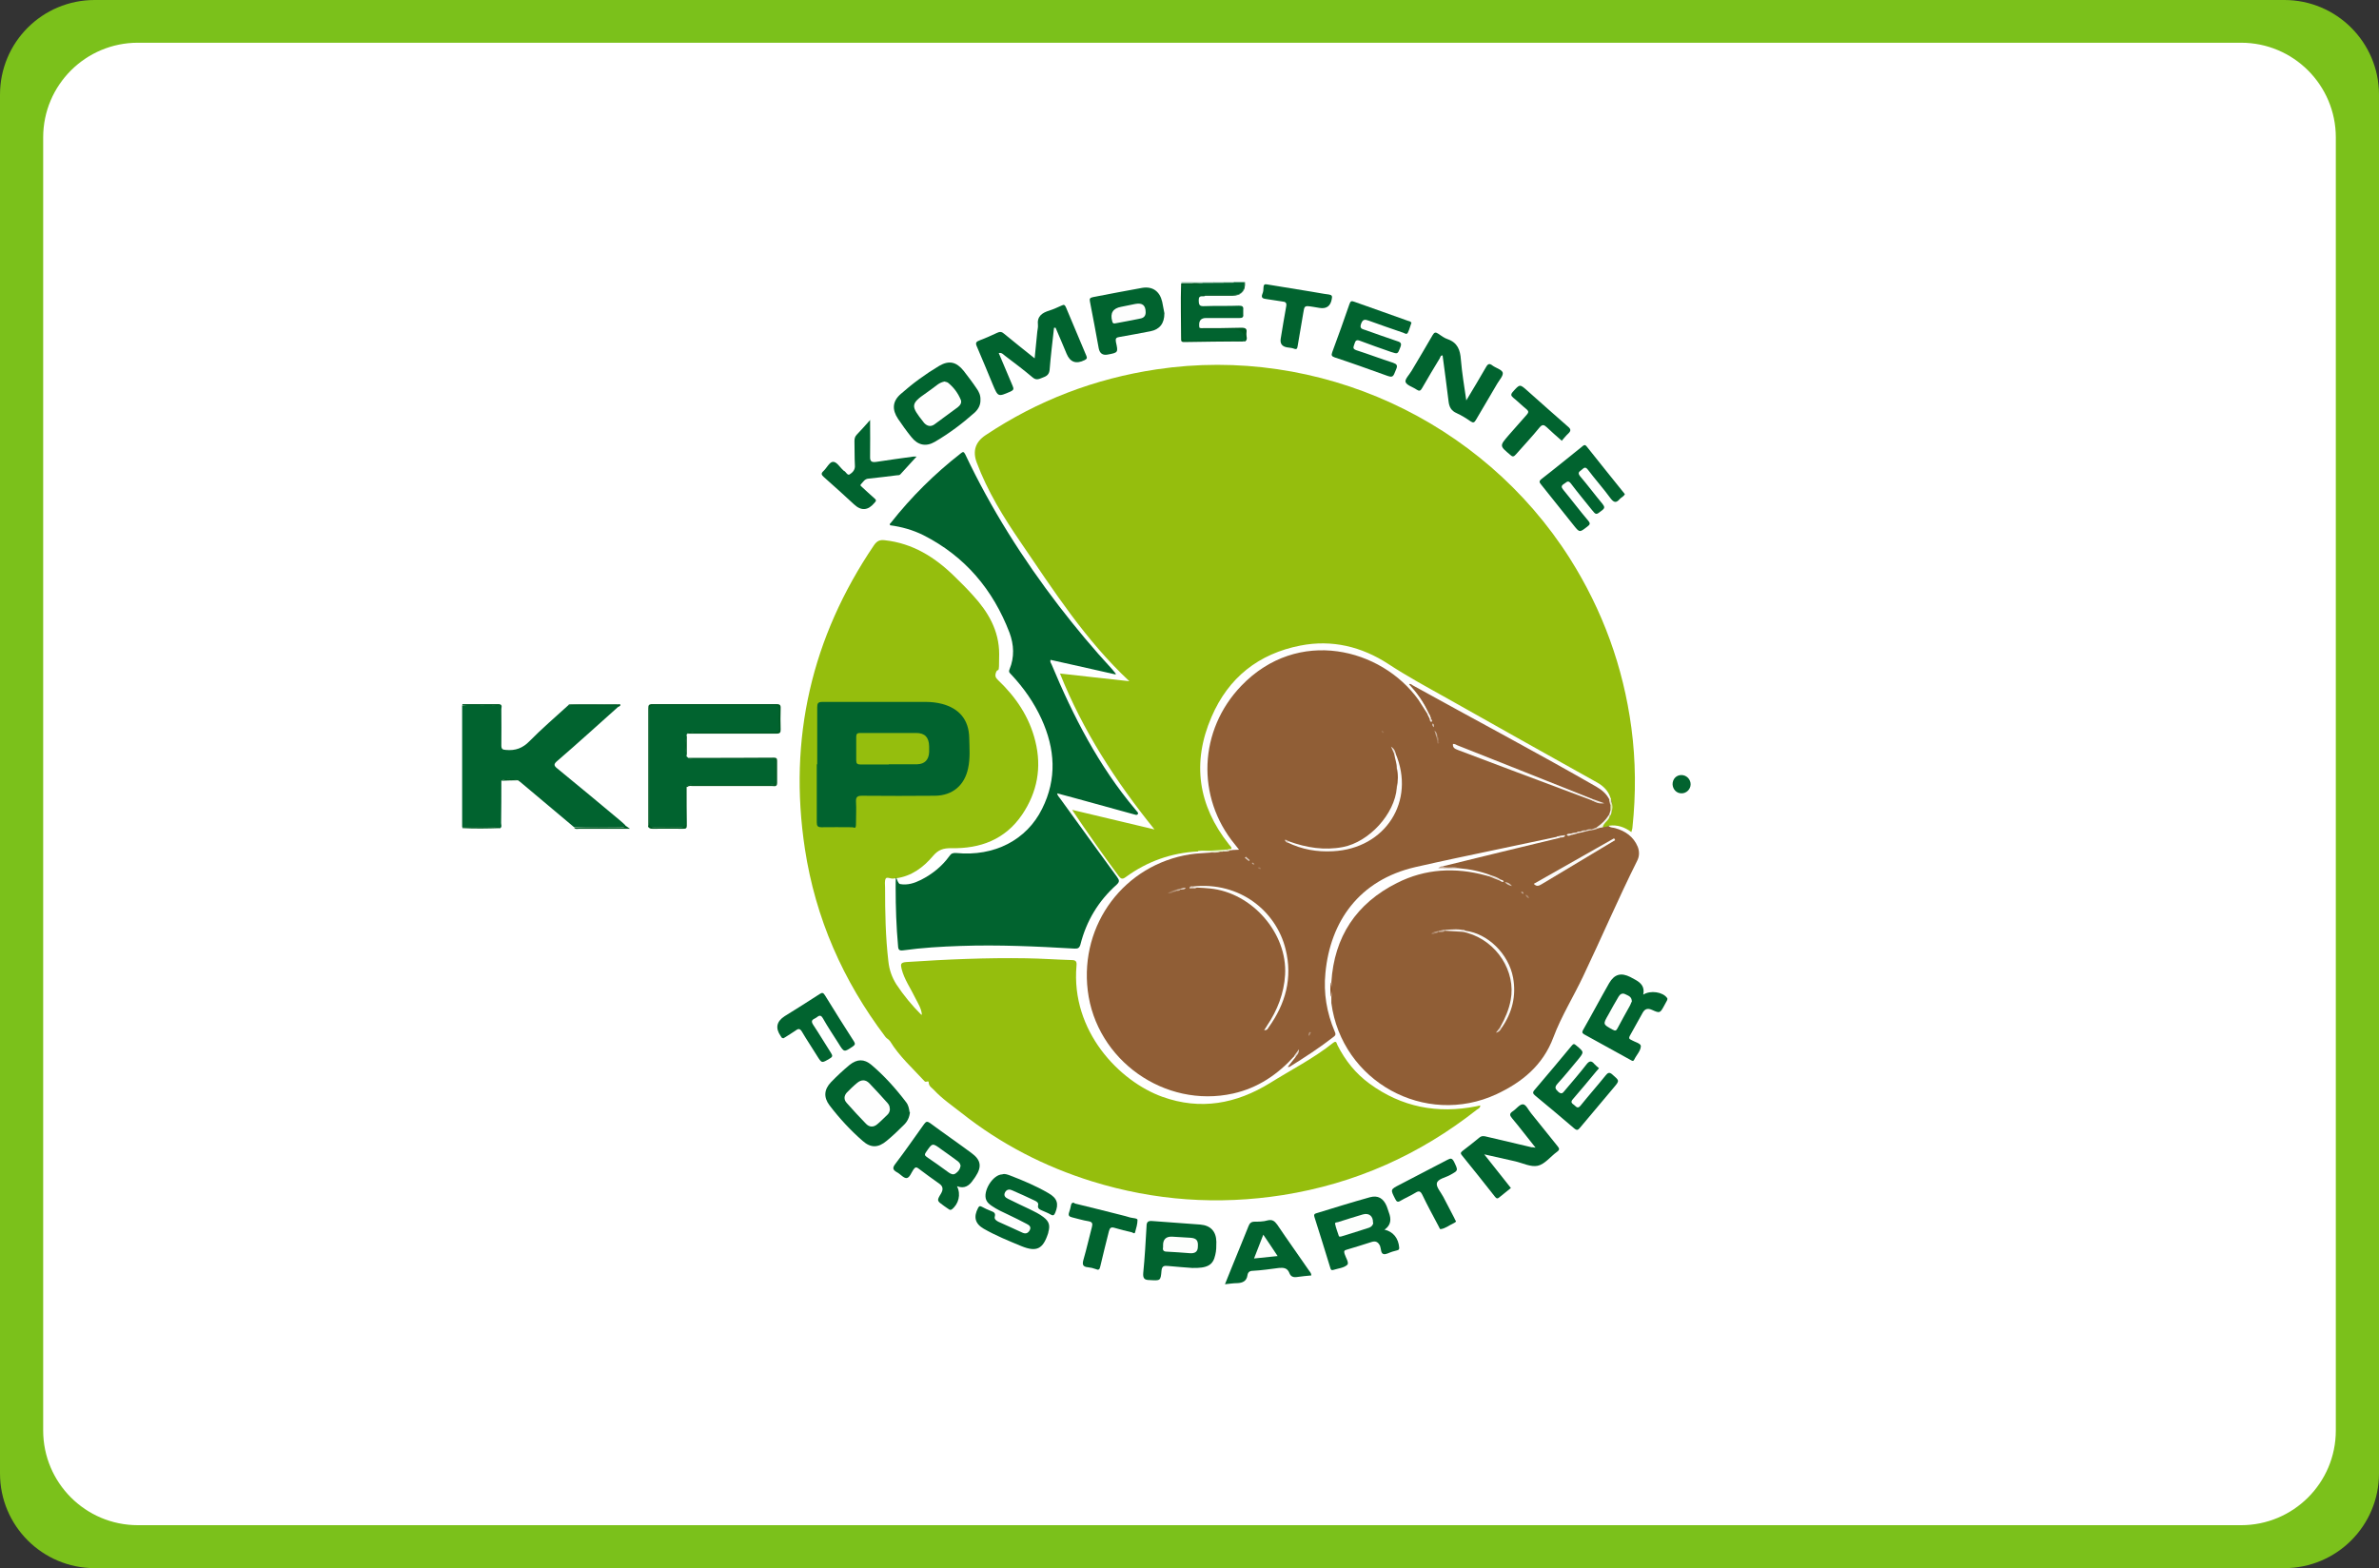 <svg xmlns="http://www.w3.org/2000/svg" id="Ebene_2" data-name="Ebene 2" viewBox="0 0 1080 712"><rect x="0" y="0" width="1080" height="712" fill="#333333" stroke="none"/><defs><style>      .cls-1 {        fill: #a77e5f;      }      .cls-1, .cls-2, .cls-3, .cls-4, .cls-5, .cls-6, .cls-7, .cls-8, .cls-9, .cls-10, .cls-11, .cls-12, .cls-13, .cls-14, .cls-15, .cls-16, .cls-17, .cls-18, .cls-19, .cls-20, .cls-21, .cls-22, .cls-23, .cls-24, .cls-25, .cls-26, .cls-27, .cls-28, .cls-29, .cls-30, .cls-31, .cls-32, .cls-33, .cls-34, .cls-35, .cls-36, .cls-37, .cls-38, .cls-39, .cls-40, .cls-41, .cls-42, .cls-43, .cls-44, .cls-45, .cls-46, .cls-47, .cls-48, .cls-49, .cls-50, .cls-51, .cls-52, .cls-53, .cls-54, .cls-55, .cls-56, .cls-57, .cls-58, .cls-59, .cls-60, .cls-61, .cls-62, .cls-63, .cls-64, .cls-65, .cls-66, .cls-67, .cls-68, .cls-69, .cls-70, .cls-71, .cls-72, .cls-73, .cls-74 {        stroke-width: 0px;      }      .cls-2 {        fill: #c9b09d;      }      .cls-3 {        fill: #589876;      }      .cls-4 {        fill: #eae1da;      }      .cls-5 {        fill: #ede5df;      }      .cls-6 {        fill: #b08c70;      }      .cls-7 {        fill: #c1a48e;      }      .cls-8 {        fill: #a77f5f;      }      .cls-9 {        fill: #fcfaf9;      }      .cls-10 {        fill: #055d27;      }      .cls-11 {        fill: #dceeac;      }      .cls-12 {        fill: #b08c6f;      }      .cls-13 {        fill: #005b24;      }      .cls-14 {        fill: #92bca6;      }      .cls-15 {        fill: #ddcec2;      }      .cls-16 {        fill: #e6e5cd;      }      .cls-17 {        fill: #e6e0d0;      }      .cls-18 {        fill: #eee7e1;      }      .cls-19 {        fill: #02632f;      }      .cls-20 {        fill: #f4f3ea;      }      .cls-21 {        fill: #fdfefd;      }      .cls-22 {        fill: #79ac91;      }      .cls-23 {        fill: #e6dbd3;      }      .cls-24 {        fill: #055d28;      }      .cls-25 {        fill: #95be0d;      }      .cls-26 {        fill: #c7ad99;      }      .cls-27 {        fill: #8a542a;      }      .cls-28 {        fill: #a88061;      }      .cls-29 {        fill: #025c25;      }      .cls-30 {        fill: #fdfcfc;      }      .cls-31 {        fill: #fbfaf8;      }      .cls-32 {        fill: #b8977e;      }      .cls-33 {        fill: #3b865f;      }      .cls-34 {        fill: #015a24;      }      .cls-35 {        fill: #dbcbbe;      }      .cls-36 {        fill: #e3d6cc;      }      .cls-37 {        fill: #e8f6c8;      }      .cls-38 {        fill: #fdfdfd;      }      .cls-39 {        fill: #ebead5;      }      .cls-40 {        fill: #ddcdc1;      }      .cls-41 {        fill: #e7dcd3;      }      .cls-42 {        fill: #f7f4f2;      }      .cls-43 {        fill: #f2ebe7;      }      .cls-44 {        fill: #fcfdfc;      }      .cls-45 {        fill: #905e36;      }      .cls-46 {        fill: #bfa18a;      }      .cls-47 {        fill: #e2d5cb;      }      .cls-48 {        fill: #1d7445;      }      .cls-49 {        fill: #9f7350;      }      .cls-50 {        fill: #b7967d;      }      .cls-51 {        fill: #d5c2b3;      }      .cls-52 {        fill: #fdfefe;      }      .cls-53 {        fill: #fdfdfc;      }      .cls-54 {        fill: #01632f;      }      .cls-55 {        fill: #005a23;      }      .cls-56 {        fill: #cbb4a1;      }      .cls-57 {        fill: #e7dcd4;      }      .cls-58 {        fill: #a07351;      }      .cls-59 {        fill: #c7ae99;      }      .cls-60 {        fill: #fff;      }      .cls-61 {        fill: #ebe1da;      }      .cls-62 {        fill: #decfc3;      }      .cls-63 {        fill: #fbfaf9;      }      .cls-64 {        fill: #8b562c;      }      .cls-65 {        fill: #905c34;      }      .cls-66 {        fill: #dccdc0;      }      .cls-67 {        fill: #c2a690;      }      .cls-68 {        fill: #f8f5f3;      }      .cls-69 {        fill: #9cc30b;      }      .cls-70 {        fill: #f4efec;      }      .cls-71 {        fill: #7bc11b;      }      .cls-72 {        fill: #f7f8f0;      }      .cls-73 {        fill: #fefefe;      }      .cls-74 {        fill: #fcfbfb;      }    </style></defs><rect class="cls-60" width="1080" height="712" rx="62.3" ry="62.3"></rect><g><path class="cls-54" d="M227.1,319.8c1,.5.5,1.5.5,2.2,0,5.5.1,11,0,16.4,0,1.7.5,2,2.1,2.1,4.3.4,7.6-.8,10.7-4,5.6-5.7,11.7-10.9,17.6-16.3,7.2-.5,14.5,0,21.7-.2.5,0,1,.2,1.2.7-9.2,8.2-18.4,16.6-27.8,24.7-1.8,1.5-1.8,2.2,0,3.6,9.6,7.8,19.1,15.8,28.6,23.7.8.6,1.5,1.4,2.2,2,.2.7-.3.9-.8.9-7.6,0-15.1.3-22.7-.2-7.7-6.5-15.4-13-23.2-19.5-.7-.6-1.4-1.2-2.2-1.7-2.5-.4-5-.8-7.4.2,0,6.4,0,12.9-.1,19.3,0,.8.5,1.7-.4,2.3-2.5-.7-5-.2-7.5-.3-3.3-.2-6.5.3-9.8-.2v-55.2c4-.5,8,0,12-.2,1.7,0,3.5.2,5.2-.2h0Z"></path><path class="cls-54" d="M565.2,155h-1c-5.2-.4-10.4-.1-15.7-.2h-10.1c-1.4,0-1.9-.4-1.9-1.9v-22c0-1.6.5-2.3,2.2-2.3s4.2.1,6.3,0c.3,0,.6-.1.9-.2h9.5c1.7-.1,3.5.3,5.2-.3h4.1c.6,3.9-.9,5.8-4.6,5.8h-13.1c-.3,0,0,0-.2,0,0,.2.3.3.4.4-.9.7-3-.7-3,1.9s.5,2.9,2.8,2.8c5.1-.2,10.3,0,15.4-.2,1.5,0,2.2.3,2,1.9v2c.2,1.4-.5,1.7-1.7,1.7h-15.2c-2.2,0-3.2,1.1-3.1,3.3,0,.4,0,.8.2,1.2,2.5.6,5,.2,7.5.3h11.9c1.1,0,1.8.2,1.7,1.5,0,1.4.2,2.9-.2,4.2h-.3Z"></path><path class="cls-24" d="M547.2,134.3c-.7,0-1.5-.1-2.2-.2v-.4h16.2c2.3,0,3.5-1.2,3.5-3.6v-2h.5c.3,4.1-1.7,6.2-5.8,6.2h-12.3,0Z"></path><path class="cls-13" d="M209.8,375.5h14.7c.9,0,1.9-.4,2.6.5-5.8.2-11.5.3-17.2,0v-.5h-.1Z"></path><path class="cls-55" d="M227.1,319.8c-1.2.9-2.6.4-3.9.4h-13.3v-.5h17.2Z"></path><path class="cls-3" d="M551,128.6h-5.1c-.2-.1-.2-.2,0-.3,0,0,0-.1.2-.1h5.1c.2.1.2.2.2.3s0,.1-.2.1h-.1Z"></path><path class="cls-48" d="M560.7,128.2c-1.6,1-3.4.3-5.1.5-.2-.1-.2-.2-.2-.3s0-.2.2-.2h5.1Z"></path><path class="cls-14" d="M536.3,128.6v-.5h5.1c.2.3,0,.6-.2.7-1.6,0-3.3.4-4.9-.2h0Z"></path><path class="cls-22" d="M541.4,128.6v-.4h4.6v.4c-.2,0-.3.1-.5.1-1.4.2-2.7.4-4-.2h0Z"></path><path class="cls-33" d="M555.6,128.2v.5h-4.6v-.5h4.6Z"></path><path class="cls-25" d="M543.8,386.6c-12,.6-23,4.5-32.7,11.6-1.5,1.1-2.1,1-3.3-.5-7.1-9.6-14-19.4-21.1-30,12.7,3,24.7,5.9,37.4,8.9-17.6-21.8-32.4-44.6-42.9-70.8,10.8,1.2,21.1,2.4,31.5,3.5-19.9-18.6-34.3-41-49.3-63-7.8-11.4-15.1-23.2-20-36.3q-2.9-7.8,4-12.4c23.7-15.8,49.6-25.7,77.7-29.9,73.6-11,147.7,23,187.6,85.9,14.9,23.6,24.2,49.2,27.9,76.8,2,15,2.1,30.1.5,45.2,0,.6-.3,1.3-.5,2.2-3.1-2.3-6.4-3.4-10.1-2.9-.7,1.2-1.7,1.2-2.9.8-1-.8-.2-1.4.3-2.1.9-1.1,1.8-2.2,2.4-3.5.3-.6.5-1.3.7-2,.4-1.3.3-2.6,0-3.8-.2-.7-.3-1.4-.6-2.1-1.2-2.8-3.2-4.9-5.9-6.4-16-8.9-32-17.9-47.9-26.9-13.5-7.6-27.1-14.9-40.3-22.8-5.9-3.5-11.4-7.6-17.9-9.8-19.6-6.7-37.4-3.6-53.4,9.6-5.2,4.3-9.5,9.5-12.5,15.4-7.4,14.5-9.3,29.7-3.6,45.3,2.2,5.9,5.5,11.2,9.3,16.2.6.7,1.5,1.4,1.1,2.4-.4,1.2-1.7.9-2.6,1-4.2,1.2-8.5-.5-12.8.2h0v.2Z"></path><path class="cls-25" d="M418.5,460.5c-.3-2.8-1.8-5-3-7.4-2.1-4.4-5-8.4-6.2-13.2-.5-2.1-.5-2.9,2.2-3.1,18.1-1.2,36.3-2,54.4-1.7,6.8.1,13.7.6,20.5.8,2,0,2.5.6,2.3,2.6-2.6,29.7,19.5,52.5,39,59.5,17.3,6.2,33.5,3.2,48.9-6.3,9.6-6,19.7-11.1,28.6-18.2,1.6-1.3,1.6.4,2,1.1,3.5,6.9,8.2,12.8,14.5,17.4,14.6,10.7,30.9,13.8,48.5,10.3.6-.1,1.1-.2,1.8-.4,0,1.2-.9,1.5-1.5,1.9-26,20.5-55.3,33.6-88.1,38.8-29.3,4.6-58.2,2.6-86.6-6.2-21.6-6.7-41.5-17-59.2-31-4.3-3.4-8.9-6.5-12.6-10.5-.9-1-2.3-1.6-2.4-3.4,0-1.2-1.2.2-1.9-.6-5.4-5.9-11.4-11.2-15.6-18.1-.6-.9-1.6-1.2-2.2-2.1-19.2-25.4-31.7-53.8-36.5-85.3-7.6-50,3-96,31.4-137.9,1.4-2,2.7-2.5,5-2.2,12.5,1.4,22.5,7.6,31.3,16.2,2.9,2.8,5.8,5.7,8.5,8.7,7,7.6,12,16.1,12,26.8s-.4,5.6-1.4,8.2c-.6,1.6-.3,2.5.9,3.6,8.1,7.7,14.2,16.7,16.9,27.7,3,12,.9,23.2-6,33.4-7.7,11.3-19,15.5-32.2,15.2-3.6,0-5.8.7-8.2,3.5-4.4,5.2-9.8,9.3-17,10.2-.3,0-.7,0-1,.1-1.2.2-3-.9-3.5,0-.6,1.1-.3,2.8-.3,4.2,0,11.1.2,22.3,1.5,33.4.4,3.8,1.6,7.2,3.6,10.4,3.3,5,7.1,9.6,11.4,13.9h0l.2-.3Z"></path><path class="cls-45" d="M706.6,380c-9,1.9-18,3.8-27,5.7-12.4,2.6-24.8,5.2-37.1,8-25.5,5.9-38.6,24.7-40.8,48.1-.9,9.2.6,18,4.2,26.5.4.9.7,1.6-.4,2.4-6.4,5-13.2,9.4-20.1,13.7-.2.1-.5,0-.8,0,1.2-1.5,2.4-3,3.5-4.4.2-.5.3-.9.6-1.3-.3.4-.7.6-1.1.8-7.6,8.4-16.6,14.5-27.8,17-31.1,6.9-62.2-15.2-66-46.8-3.6-30.1,16.6-57.1,46.5-61.8,3.1-.5,6.2-.5,9.3-.8,1.2-.8,2.7-.1,4-.6.5-.1,1.1-.1,1.6-.3,1-.1,2.1,0,3.1-.2.8-.1,1.7-.2,2.4-.8-.3-1.1-1.2-1.9-1.8-2.7-8.2-10.5-12.2-22.5-11.3-35.7,1.3-19.3,10.3-34.4,26.9-44.6,15.1-9.3,31-9.7,47.3-2.7,10.8,4.7,19.3,11.9,25.3,22,.4.7.8,1.5,1.2,2.2s.8,1.5,1,2.3c0,.1,0,.4.2.4s.2,0,0-.2c-.3-.2,0,0,0-.2-.2-.9-.7-1.7-1.1-2.5-2.1-4-4.8-7.8-7.7-11.2-.5-.5-1.5-1-.9-1.8s1.5-.2,2.3.2c6.9,3.7,13.8,7.5,20.7,11.3,9.8,5.4,19.7,10.8,29.6,16.2,11.4,6.2,22.8,12.6,34,19.1,2.4,1.4,4,3.3,5,5.8.2.9.6,1.7.5,2.6v1.9c-.2.7-.4,1.5-.7,2.1-1.2,2.6-3.2,4.6-5.6,6.1-.9.5-1.9.6-2.8.9-.8.2-1.7.2-2.5.5-.7.2-1.4.3-2.1.5-.7.2-1.4.3-2.1.5-.8.2-1.6.2-2.4.5-.7.2-1.4.3-2.1.5-.2,0-.5.1-.7.2-1.3.6-2.7,0-4,.4h0l-.2.2Z"></path><path class="cls-45" d="M710.6,379.1h.5c.9,0,1.8-.1,2.6-.4.7,0,1.3-.3,2-.4.8-.4,1.6-.4,2.4-.6.7-.1,1.4-.3,2.1-.5.7-.1,1.4-.4,2.1-.4,1-.5,2.2-.5,3.1-1,.7-.4,1.5-.3,2.2-.2.9-.1,1.9-.3,2.8-.5.8.8,1.9.6,2.8.9,4.7,1.3,8.4,3.9,10.3,8.5.8,2.1.8,4.3-.3,6.4-8.6,17.2-16.2,35-24.5,52.4-4.4,9.3-9.9,18.1-13.5,27.7-4.8,12.8-14.3,20.4-25.8,25.8-32.5,15.1-70.3-5.8-75-41.4,0-.9,0-1.9,0-2.8.4-2.2.4-4.4,0-6.6,1.3-20.7,11.3-35.8,29.8-45.1,12.9-6.5,26.5-7.2,40.4-3.4.6.2,1.1.3,1.7.4,1.7,0,3.1,1,4.6,1.5,0,0,.3.1.3.3,0-.1,0-.2-.2-.3-1.4-.6-3-.9-4.2-2-4.7-1.8-9.6-2.8-14.6-3.2-1.9-.4-3.9,0-5.8-.2-.5,0-1.3.4-1.3-.7,17.5-4.3,35.1-8.6,52.6-12.8.8-.8,2.1-.6,2.9-1.4h0Z"></path><path class="cls-54" d="M506.3,306.2c-10.3-2.3-19.8-4.5-29.4-6.6-.3.9.2,1.5.5,2.1,9.8,23.5,21.4,46.1,37.9,65.7.2.2.3.4.5.6.3.5,1.2,1,.7,1.7-.5.6-1.3.1-1.9,0-6.9-1.9-13.8-3.8-20.7-5.7-4.6-1.3-9.2-2.5-14-3.8.2,1.1.9,1.7,1.4,2.4,8.6,11.9,17.2,23.8,25.9,35.7,1,1.4,1.1,2.1-.3,3.4-8.2,7.3-13.7,16.4-16.4,27.1-.5,1.7-1.2,2-2.8,1.9-17.2-1-34.4-1.8-51.7-1.2-8.7.3-17.4.8-26,2-1.7.2-2.2-.2-2.3-1.9-.8-8.8-1.1-17.7-1.1-26.6s.3-2,2-1.6c3.4.6,6.5-.4,9.5-1.9,5.1-2.6,9.5-6.1,12.9-10.8.8-1.2,1.6-1.5,3.1-1.4,17.3,1.7,32-5.9,39-20.1,6.8-13.6,5.9-27.2-.3-40.8-3.4-7.4-8-14-13.6-20-.6-.7-1.5-1.1-.9-2.5,2.3-5.5,2-11.2,0-16.6-7.5-19.6-20.2-34.7-39.1-44.3-4.8-2.4-9.9-3.8-15.1-4.5-.4-.6,0-.8.3-1.1,9.3-11.8,19.9-22.3,31.7-31.5,1-.8,1.4-1,2.1.4,11.6,24.5,26,47.3,42.5,68.8,7.7,10,15.7,19.6,24.3,28.9.4.5.8,1,1.7,2.1h-.4Z"></path><path class="cls-54" d="M311.8,343.5c.2.2.4.3.5.5.7.7,1.6.3,2.4.3h34.9c2,0,2.8.5,2.7,2.5-.1,2.3,0,4.5,0,6.8s0,2.8-2.8,2.8h-35.2c-1,0-2.3-.3-2.8,1v16c0,1.8-.5,2.4-2.3,2.3-4.1-.1-8.3,0-12.4,0s-2.1-.2-2.1-1.9v-52c0-1.6.6-1.9,2.1-1.9h55.3c1.5,0,2.1.4,2,2-.1,2.8-.2,5.6,0,8.4.1,1.9-.5,2.4-2.4,2.4h-35.5c-1.3,0-2.7-.4-4,.3l-.5.5c-.5,3.4-.5,6.7,0,10.1h0Z"></path><path class="cls-54" d="M478.5,148.8c-.7,6.4-1.5,12.7-2,19.1-.2,1.9-1.1,2.8-2.8,3.4-1.7.6-3.1,1.7-5,0-4-3.4-8.3-6.6-12.5-9.8-.8-.6-1.4-1.5-2.8-1.2,2.1,5,4.2,10,6.3,14.9.6,1.4.5,1.9-1,2.6-5.6,2.4-5.6,2.5-8-3.2s-4.7-11.5-7.2-17.2c-.8-1.7-.4-2.3,1.3-2.9,2.7-1,5.3-2.2,7.9-3.4,1.2-.6,2.1-.5,3.1.4,4.5,3.7,9,7.3,13.9,11.2.4-4.3.8-8.2,1.2-12.1.1-1,.4-2,.3-3-.5-4,1.9-5.6,5.2-6.6,1.9-.6,3.8-1.5,5.6-2.3,1-.5,1.4-.3,1.9.8,3.1,7.4,6.2,14.7,9.3,22.1.4,1,.2,1.4-.8,1.9q-5.8,2.9-8.2-2.9c-1.6-3.9-3.3-7.8-5-11.8h-.5c0,.1-.2,0-.2,0Z"></path><path class="cls-54" d="M413.1,504.9c-.2,2.4-1.2,4.4-2.8,5.9-2.5,2.5-5.1,5-7.8,7.2-3.8,3.2-7.2,3.3-10.9,0-5.5-4.8-10.5-10.2-15-16.1-2.8-3.7-2.5-7.2.6-10.5,2.7-2.8,5.5-5.4,8.5-7.9,3.4-2.7,6.6-2.8,9.9,0,5.9,5,11.1,10.8,15.8,17,1,1.3,1.3,2.9,1.5,4.4h.2Z"></path><path class="cls-54" d="M445.1,181.5c.1,2.4-1,4.3-2.6,5.8-5.6,5-11.6,9.5-18.1,13.3-4.1,2.4-7.8,1.5-10.7-2.2-2.1-2.6-4.1-5.4-6-8.2-2.8-4.2-2.6-8,1.2-11.3,5.4-4.8,11.3-9.1,17.5-12.8,4.5-2.6,7.8-1.8,11.1,2.3,2,2.6,4,5.2,5.8,7.9,1.1,1.5,1.9,3.2,1.8,5.2h0Z"></path><path class="cls-54" d="M455.2,533.1c1.1-.2,2.2.2,3.3.6,6,2.3,11.9,4.8,17.4,8,4.1,2.3,4.8,4.9,3.2,8.8-.5,1.2-.9,1.7-2.2.9-1.2-.7-2.6-1.2-3.9-1.8-1.1-.5-2.1-.9-1.7-2.5.2-1.1-.8-1.6-1.6-2-3.3-1.6-6.7-3.1-10.1-4.6-1.2-.6-2.5-.6-3.3.8-.8,1.5,0,2.4,1.3,3,3.4,1.7,6.8,3.3,10.2,4.9,2,1,4.1,2,5.9,3.4,2.6,2,3.1,3.8,2.2,6.9,0,.2,0,.3-.1.5-2.3,7.1-5.2,8.6-12.1,5.8-5.8-2.4-11.7-4.8-17.1-7.9-4-2.3-4.7-5.4-2.6-9.4.4-.8.8-1.1,1.7-.6,1.3.7,2.7,1.4,4.1,1.9,1.2.5,2.3.8,1.8,2.6-.3,1.2.7,1.8,1.6,2.3,3.7,1.7,7.4,3.3,11,5,1.4.6,2.4.3,3.2-1,.9-1.6-.1-2.4-1.3-3-2.8-1.5-5.5-2.8-8.4-4.2-2.6-1.2-5.2-2.4-7.5-4-1-.7-1.9-1.4-2.4-2.5-1.9-3.9,2.9-11.8,7.3-11.8h.1Z"></path><path class="cls-54" d="M673.7,524c4.3,5.4,8.2,10.4,12.2,15.4-1.8,1.5-3.5,2.8-5.2,4.2-.8.7-1.3.7-2-.2-5-6.3-9.9-12.6-15-18.8-.7-.8-.7-1.3.2-2,2.6-2,5.2-4,7.7-6.1,1.1-.9,2.1-.7,3.3-.4,6.8,1.6,13.6,3.2,20.4,4.8.5,0,1,0,1.8.2-3.7-4.6-7.1-9.1-10.7-13.4-1.1-1.3-1.2-2.1.3-3.1,1.6-1,3.1-3.2,4.6-3.2s2.5,2.6,3.8,4.1c4,4.9,7.9,9.9,11.9,14.8.9,1.1,1.2,1.7-.2,2.7-2.9,2.1-5.5,5.6-8.7,6.3-3.1.7-6.8-1.2-10.2-2-4.6-1-9.1-2.1-14.2-3.2h0Z"></path><path class="cls-54" d="M665.6,181.9c3.3-5.5,6.2-10.3,9-15.2.9-1.6,1.6-1.8,3-.7,1.5,1.1,4.2,1.8,4.6,3.2.3,1.4-1.5,3.3-2.5,5-3.2,5.5-6.5,11-9.7,16.5-.7,1.2-1.2,1.4-2.4.6-2-1.4-4.1-2.7-6.3-3.7-2.5-1.1-3.4-2.8-3.7-5.4-.8-6.9-1.8-13.8-2.7-20.8-1-.1-1,.8-1.3,1.3-2.7,4.5-5.4,8.9-8,13.5-.7,1.3-1.3,1.5-2.5.7-1.7-1.2-4.4-1.9-5-3.4-.5-1.2,1.7-3.4,2.7-5.1,3.2-5.4,6.5-10.9,9.6-16.3.7-1.2,1.3-1.4,2.5-.6,1.4,1,2.8,2,4.3,2.5,4.5,1.6,5.7,4.9,6,9.3.5,6,1.5,12,2.5,18.8h0v-.2Z"></path><path class="cls-54" d="M434.5,538.7c1.8,3.6.7,8-2.4,10.4-.6.4-.9.2-1.3,0-.8-.5-1.5-1.1-2.3-1.6-3.2-2.3-3.3-2.3-1.3-5.6,1-1.7,1-3.2-.7-4.4-3.2-2.3-6.5-4.6-9.6-7-1.1-.8-1.5-.4-2.2.5-1,1.4-1.7,3.8-3.2,3.9-1.4,0-2.8-1.9-4.4-2.7-1.9-1.1-2-2-.6-3.8,4.5-5.9,8.7-12,13-18,.9-1.2,1.4-1.4,2.7-.5,6.2,4.6,12.6,9,18.8,13.6,4.4,3.2,4.8,6.3,1.8,10.8-.3.5-.7,1-1,1.4-1.7,2.6-3.9,4.2-7.3,2.9h0Z"></path><path class="cls-54" d="M746,451.6c3.3-2.1,8.9-1.2,10.8,1.5.4.5,0,.8,0,1.1-.4.8-.9,1.6-1.3,2.4-1.9,3.5-2,3.5-5.6,1.9-1.8-.8-3.1-.5-4.1,1.2-2,3.5-3.9,7.1-5.9,10.6-.5.9-.4,1.4.5,1.8,0,0,.2,0,.2.1,1.5.9,4.2,1.5,4.3,2.7,0,2.2-2,4.1-3,6.2-.5,1-1,.5-1.6.2-7.1-3.9-14.1-7.8-21.2-11.7-1-.6-.9-1.1-.4-2,4-7,7.8-14.2,11.8-21.2,2.4-4.1,5.4-4.9,9.6-2.8.8.4,1.6.9,2.4,1.3,2.5,1.4,4.2,3.2,3.5,6.6h0Z"></path><path class="cls-54" d="M628.5,558.3c4,.9,6.4,4,6.7,8.2,0,.8-.2,1-.9,1.2s-1.5.4-2.2.6c-1.4.4-2.9,1.4-4,1.1-1.3-.3-1.1-2.4-1.6-3.7-.8-1.7-1.9-2.4-3.8-1.8-3.8,1.2-7.5,2.4-11.3,3.5-1.3.3-1.3.8-1,1.9.5,1.7,2.2,4.1,1.2,5-1.5,1.4-4.1,1.6-6.3,2.3-.9.3-1.2-.2-1.4-1-2.4-7.7-4.7-15.4-7.2-23.1-.3-1,0-1.4.8-1.6,8.1-2.5,16.2-5,24.4-7.3,3.7-1,6.1.5,7.6,4,.4.9.6,1.9,1,2.9,1.1,2.9,1.1,5.6-1.8,7.7h-.2Z"></path><path class="cls-54" d="M737.6,224.4c-.5,1.1-1.6,1.4-2.3,2.2-1.6,1.9-2.7,1.6-4.2-.4-3.2-4.4-6.9-8.5-10.2-12.9-1.4-1.9-2.1-.5-3.1.2-1.2.8-1.5,1.4-.5,2.7,3.5,4.1,6.7,8.4,10.2,12.6,1,1.3,1.1,1.9-.2,2.9-2.8,2.2-2.7,2.2-4.8-.4-3.1-3.9-6.3-7.7-9.3-11.7-1.4-1.9-2.1-.5-3.2.1-1.3.8-1.3,1.5-.3,2.7,3.8,4.6,7.4,9.4,11.3,14,1.1,1.3.8,1.8-.4,2.7-3.5,2.7-3.5,2.8-6.2-.6-4.9-6.1-9.8-12.3-14.7-18.4-.9-1.1-1.2-1.6.2-2.7,6.2-4.8,12.3-9.8,18.4-14.7.7-.6,1.2-1,2,0,5.6,7.1,11.3,14.1,16.9,21.1.2.2.3.4.5.7h-.1Z"></path><path class="cls-54" d="M725.9,485c-.4.5-.8,1-1.2,1.4-3.5,4.2-7,8.5-10.6,12.6-1.3,1.4-.5,2,.5,2.7.9.7,1.6,2,3,.2,3.7-4.6,7.6-9,11.3-13.6,1-1.3,1.8-1.6,3.1-.4,3.2,2.8,3.3,2.7.6,5.9-5.1,6.1-10.2,12.1-15.3,18.2-.9,1.1-1.4,1.4-2.7.3-5.8-5-11.7-9.9-17.6-14.8-1.1-.9-1.4-1.5-.3-2.7,5.7-6.6,11.2-13.3,16.8-20,.8-1,1.2-.9,2.1-.1,3.6,3,3.6,2.9.7,6.5-3,3.6-6,7.3-9.2,10.8-1.4,1.6-1.2,2.3.3,3.7,1.7,1.5,2.2.3,3.1-.7,3.3-3.9,6.6-7.7,9.7-11.7,1.3-1.7,2.3-1.8,3.6-.2.6.7,1.3,1.2,2.1,1.9h0Z"></path><path class="cls-54" d="M640.8,146.4c-.6,1.7-1,3.3-1.7,4.7-.5.9-1.3.3-2,0-5.2-1.8-10.5-3.6-15.7-5.5-1.7-.6-2.7-.8-3.5,1.4-.9,2.4.8,2.4,2.1,2.9,4.8,1.7,9.5,3.4,14.3,5,1.7.5,2.1,1.1,1.4,2.8-1.2,3.1-1.1,3.1-4.2,2.1-4.8-1.7-9.5-3.3-14.2-5.1-1.6-.6-2,.1-2.4,1.4-.3,1.2-1.2,2.2.8,2.9,5.6,1.8,11.1,3.9,16.7,5.7,1.7.6,2.2,1.2,1.4,3-1.5,3.8-1.4,3.9-5.2,2.5-7.5-2.7-15-5.4-22.6-7.9-1.5-.5-1.7-1-1.2-2.4,2.7-7.3,5.3-14.5,7.8-21.8.5-1.4.9-1.6,2.2-1.1,8.1,2.9,16.2,5.7,24.2,8.6.7.2,1.5.3,1.7,1h0v-.2Z"></path><path class="cls-54" d="M528.6,142.3c0,4.6-2.2,7.3-6.3,8.1-4.7.9-9.4,1.8-14.1,2.6-1.5.2-1.9.7-1.6,2.3,1.1,4.8,1,4.8-3.8,5.7q-3.3.6-4-2.8c-1.3-7.1-2.6-14.2-4-21.3-.3-1.4.1-1.7,1.4-2,7.4-1.4,14.9-2.9,22.3-4.2,4.8-.8,8,1.6,9.1,6.3.4,1.9.7,3.8,1,5.2h0Z"></path><path class="cls-54" d="M541.2,575.7c-2.7-.2-6.8-.5-11-.9-1.7-.2-2.7,0-2.9,2.1-.4,4.7-.5,4.6-5.4,4.3-2.3,0-3.1-.7-2.9-3.2.7-7,1.1-14.1,1.5-21.2,0-1.9.6-2.6,2.7-2.4,7.2.6,14.5,1,21.7,1.6,4.7.4,7.2,3.1,7.3,7.8,0,2,0,4.1-.5,6-1,4.6-3.5,6.1-10.7,5.9h.2Z"></path><path class="cls-54" d="M595.3,579.1c-2.2.2-4.3.4-6.4.7-1.8.3-3-.2-3.6-1.9-.9-2.2-2.6-2.4-4.7-2.2-3.9.5-7.9,1.1-11.8,1.3-1.6,0-2.3.7-2.5,2.1-.4,2.6-2.2,3.4-4.6,3.5-1.8,0-3.5.3-5.6.5,1.1-2.7,2.1-5.2,3.1-7.7,2.5-6.2,5.1-12.4,7.6-18.7.5-1.3,1.2-2,2.7-2s4.1,0,6-.6c2.1-.5,3.1.3,4.3,1.9,4.7,7,9.6,13.8,14.4,20.8.4.6,1,1.1,1.1,2.1h0v.2Z"></path><path class="cls-54" d="M395,190.6c0,5.8.1,11.2,0,16.6-.1,2.4.7,2.8,2.9,2.5,5.6-.9,11.2-1.6,16.8-2.4h1.4c-2.6,2.8-4.9,5.4-7.3,8-.4.5-1,.5-1.6.5-4.3.5-8.5,1.1-12.8,1.5-1.9.1-2.5,1.5-3.5,2.5-.7.7.2,1,.5,1.4,1.9,1.7,3.7,3.5,5.6,5.1.9.7.8,1.2,0,2-2.9,3.5-6,3.8-9.3.7-4.5-4.2-9.1-8.3-13.7-12.4-1.1-1-1.4-1.6-.2-2.7,1.5-1.4,2.7-4,4.2-4.2,1.8-.2,3.2,2.4,4.8,3.8.1.1.2.3.4.3.9.5,1.5,2.2,2.5,1.6,1.3-.8,2.6-2.1,2.4-4.1-.2-3.7-.1-7.4-.2-11.1,0-1.2.3-2.1,1.1-2.9,2-2.1,4-4.3,6.1-6.7h0Z"></path><path class="cls-54" d="M355.6,471.4c-.8,0-.9-.6-1.2-1-2.5-3.6-1.9-6.6,1.8-9,5.3-3.3,10.6-6.6,15.8-10,1.2-.8,1.7-.8,2.5.5,4.3,7,8.7,14,13.2,21,.6,1,.5,1.5-.5,2.2-4,2.7-4,2.8-6.5-1.3-2.4-3.8-4.9-7.5-7.1-11.4-1.1-2-2-1.1-3.1-.3-1,.7-2.8.9-1.4,3.1,2.8,4.2,5.4,8.6,8.1,12.8.8,1.3.9,1.8-.5,2.6-3.7,2.2-3.6,2.3-5.9-1.4-2.2-3.6-4.6-7.1-6.7-10.7-.9-1.5-1.6-1.6-2.9-.6-1.4,1-3,1.9-4.5,2.9-.4.3-.9.5-1.2.7h.1Z"></path><path class="cls-54" d="M709.1,200.2c-2.4-2.1-4.7-4.1-6.9-6.2-1.3-1.2-2-1.4-3.3.1-3.4,4.2-7.1,8.1-10.7,12.2-.9,1-1.4,1.3-2.5.3-5-4.2-5-4.1-.8-9,2.8-3.1,5.4-6.2,8.2-9.3.9-1,.9-1.6,0-2.4-2.1-1.7-4-3.6-6.1-5.3-1-.9-1.3-1.4-.3-2.6,3.3-3.7,3.2-3.7,6.8-.5,6.1,5.4,12.1,10.8,18.2,16.1,1.5,1.2,1.6,2,.2,3.3-1,.9-1.9,2.1-2.9,3.2h.2Z"></path><path class="cls-54" d="M575,129.1c7,1.1,13.6,2.2,20.2,3.3,2.7.4,5.3,1,8,1.3,1.4.2,1.7.7,1.4,2q-.8,4.9-5.6,4.1c-1-.2-2-.3-3-.5-3.9-.6-3.8-.6-4.4,3.1-.8,4.9-1.7,9.8-2.5,14.7-.2,1.2-.4,1.7-1.7,1.2-1-.4-2.2-.4-3.2-.6q-3.3-.6-2.8-3.9c.8-4.9,1.6-9.8,2.5-14.7.3-1.6-.3-2.1-1.7-2.2-2.4-.3-4.8-.8-7.2-1.1-1.5-.2-2.7-.4-1.9-2.4.4-.9.5-2,.5-3s.5-1.5,1.3-1.3h.1Z"></path><path class="cls-54" d="M661,554.2c0,.8-.6.9-1.1,1.2-2,.9-3.7,2.4-6,2.7-.2,0-.6-.9-.9-1.5-2.5-4.7-5-9.3-7.3-14.1-.9-1.8-1.6-1.9-3.2-.9-2.1,1.3-4.5,2.3-6.7,3.6-1.3.8-1.8.4-2.4-.8-2.2-4.3-2.3-4.3,2-6.5,7.2-3.8,14.5-7.5,21.7-11.3,1.5-.8,2.1-.8,3,.9,1.9,4,2,3.9-1.8,6-2.1,1.2-5.5,1.7-6,3.7-.4,1.7,1.8,4.1,2.9,6.2,1.7,3.2,3.3,6.4,5,9.6.2.5.4.9.7,1.4h0v-.2Z"></path><path class="cls-54" d="M487.8,546.4c6.9,1.7,13.9,3.4,20.9,5.2,1.5.4,2.9.7,4.4,1.2,1.2.3,3.3.3,3.3,1.1,0,1.8-.6,3.8-1.1,5.6-.2.9-1,.2-1.5,0-2.6-.6-5.2-1.2-7.8-2-1.6-.5-2.2,0-2.6,1.6-1.3,5.3-2.7,10.6-3.9,15.9-.3,1.5-.8,1.8-2.1,1.2-1.1-.4-2.3-.7-3.4-.8-2.7-.2-2.7-1.5-2.1-3.6,1.4-4.8,2.5-9.8,3.8-14.7.4-1.5.2-2.3-1.5-2.6-2.6-.4-5.1-1.2-7.6-1.8-1.2-.3-1.7-.8-1.3-2.1.4-1.1.7-2.3.9-3.4.2-1,.7-1.3,1.7-1h-.1Z"></path><path class="cls-55" d="M312.2,333c.8-1,1.9-.5,2.8-.5h36.2c2,0,2.7-.6,2.5-2.6-.2-2.4-.1-4.7,0-7.1.1-2-.5-2.6-2.5-2.6-10,.1-20.1,0-30.1,0h-23.8c-1.9,0-2.4.6-2.4,2.5v50.4c0,1.8.4,2.6,2.4,2.5,3.9-.1,7.8-.1,11.6,0,1.8,0,2.3-.6,2.3-2.3v-16c.2-.2.4-.2.5,0,0,5.8,0,11.6.1,17.5,0,1.3-.4,1.5-1.6,1.5-4.6,0-9.3-.1-13.9,0-1.9,0-2-.7-2-2.2v-52.4c0-1.5.2-2,1.9-2h56.2c1.4,0,2.1.2,2,1.9-.1,3.2-.1,6.4,0,9.6,0,1.3-.2,1.9-1.8,1.9h-40.5,0Z"></path><path class="cls-10" d="M311.8,357.3h-.5c.6-1.3,1.8-1,2.9-1h35c2,0,2.9-.4,2.8-2.6-.2-2.2-.2-4.4,0-6.6.2-2.1-.7-2.5-2.6-2.5h-34.7c-.7,0-1.5,0-2.2-.1v-.2s0-.1.1-.2c12.9,0,25.8,0,38.7-.1,1,0,1.5.2,1.5,1.4v10.1c0,1.9-1.3,1.4-2.2,1.4h-35.9c-.9,0-1.9-.3-2.6.4h-.3Z"></path><path class="cls-19" d="M763.3,351.9c2.3,0,4.2,1.9,4.2,4.2s-2,4.2-4.2,4.1c-2.2,0-3.9-1.8-4-4.1,0-2.4,1.7-4.2,4-4.2h0Z"></path><path class="cls-55" d="M541.4,128.6c1.3,0,2.7.1,4,.2-2.1.9-4.3.4-6.5.4s-2.2.6-2.1,2.2v20.8c0,1.9.5,2.5,2.4,2.4,7.4-.1,14.9,0,22.3,0s1.9-.3,2.7.4c-8.8,0-17.7.2-26.5.3-.8,0-1.5,0-1.5-1.1,0-8.5-.3-17,0-25.5h5.2Z"></path><path class="cls-29" d="M260.4,375.6h20.8c1,0,2.1.4,2.8-.7.5.3.9.6,2,1.4h-23c-.9,0-1.9.4-2.5-.7h0Z"></path><path class="cls-55" d="M565.2,155c0-3.7-1.9-5.5-5.6-5.5h-12.9c-.8,0-1.7.3-2.3-.5,6.4,0,12.8,0,19.2-.2,2,0,2.6.6,2.2,2.4-.3,1.3,1,2.8-.6,3.8h0Z"></path><path class="cls-34" d="M280.8,320.8c-.9-.6-1.9-.5-2.9-.5h-20c.3-.6.8-.5,1.3-.5h21.4c.4,0,1.1-.4,1,.5,0,.2-.5.4-.8.6h0Z"></path><path class="cls-37" d="M555,386.7h-1.2c-1.5.3-3,.3-4.5,0-1.8,0-3.7-.1-5.5-.1,4.4-.3,8.9-.6,13.3-.9,0,.2,0,.4,0,.6-.6.2-1.4-.2-2,.4h0Z"></path><path class="cls-7" d="M655,393.3c2.2,1.2,4.8-.3,7.1.9h-9.2c.6-.5,1.3-1,2.1-.9h0Z"></path><path class="cls-55" d="M311.8,343.5c-1-3.4-1-6.7,0-10.1v10.1Z"></path><path class="cls-13" d="M227.6,354.5c2.4-1.6,5-.5,7.5-.6v.2s0,.1-.1.2c-2.5,0-5,.1-7.4.2h0Z"></path><path class="cls-4" d="M676.7,397.4c1.6.4,3.2,1,4.6,2,0,.2-.3.4-.5.4-1.6-.6-3.2-1.2-4.7-1.9.2-.2.4-.4.6-.5h0Z"></path><path class="cls-70" d="M710.6,379.1c-.4,1.7-2,.8-2.9,1.4-.3-.1-.7-.3-1.1-.4,1.3-.6,2.6-.8,4-.9h0Z"></path><path class="cls-27" d="M604.2,446c.9,2.2.8,4.4,0,6.6-.3-2.2-.4-4.4,0-6.6Z"></path><path class="cls-23" d="M587.5,479.4c.6-.8,1.2-1.6,2.2-3,0,2.1-1,2.8-1.7,3.5-.2-.2-.3-.4-.5-.5Z"></path><path class="cls-16" d="M549.4,386.7h4.5c-1.4.6-2.9.4-4.3.4,0-.1,0-.2,0-.3h-.1Z"></path><path class="cls-73" d="M557.2,386.1v-.4c.6-.1,1.3-.2,1.9-.3,0-1-.8-1.4-1.2-2-14-17.7-16.9-37.1-7.9-57.9,7.7-17.9,21.4-28.7,40.4-32.4,14.3-2.8,27.8.5,39.9,8.4,8.4,5.5,17.2,10.3,26,15.2,22.8,12.9,45.7,25.7,68.6,38.5,2.9,1.6,5.2,3.8,6.2,7,.3.5.5,1-.4,1-1.3-2.7-3.4-4.5-6-6-27.5-15.8-55.5-30.6-83.3-46-.5-.3-1-.9-1.8-.6,3.6,3.9,6.7,8.1,8.8,13,.3.5,0,.5-.4.5-1.4-2.1-2.7-4.3-4.1-6.4-16.8-23.4-54.7-33.1-80.4-6.3-19.3,20.1-20.6,50.5-2.9,72,.5.6,1,1.3,1.9,2.4-1.7,0-2.9.2-4.2.2-.4.2-.8.2-1.1-.1h0v.2Z"></path><path class="cls-20" d="M727.7,375.5c-.7.2-1.5.4-2.2.6-.6.2-.7,0-.6-.5,2.2-1.5,4.1-3.3,5.5-5.6.2,0,.4.3.4.5-.4,2.1-2.8,3-3.2,5.1h0Z"></path><path class="cls-11" d="M731.1,367.9v-2c.3-.5-.2-1.2.5-1.6.6,1.4.6,2.9,0,4.3-.3,0-.3-.4-.5-.6h0Z"></path><path class="cls-39" d="M731.6,364.2c-.2.5-.3,1.1-.5,1.6-.2-.9-.4-1.7-.6-2.5,0-.3.3-.7.4-1,.5.5.6,1.2.6,1.9h0Z"></path><path class="cls-72" d="M731.1,367.9l.5.6c0,.7-.3,1.4-.7,2,0-.2-.3-.3-.4-.5.2-.7.4-1.4.6-2h0Z"></path><path class="cls-54" d="M371,347v-25.8c0-1.8.3-2.5,2.3-2.5h47.1c2.5,0,4.9.3,7.3.9,7.8,2.1,12.1,7.2,12.3,15.3.1,4.6.5,9.3-.5,13.9-1.6,7.7-7,12.4-15,12.5-11.1.1-22.1.1-33.2,0-2.1,0-2.8.6-2.7,2.7.2,3.2,0,6.4,0,9.6s-.5,2-2,2c-4.6,0-9.1-.1-13.7,0-1.7,0-2.1-.6-2.1-2.2v-26.4h.2Z"></path><path class="cls-69" d="M370,374.8v-55.4h.3v55.5c-.1,0-.2,0-.3-.1h0Z"></path><path class="cls-30" d="M585.1,382c8,2.9,16.1,4.2,24.5,2.6,12-2.3,23.6-15.1,24.5-26.9v-9.1c0-2.1-.8-4-1.1-6-.2-.5,0-.6.5-.6,9.3,21.7-4.5,43.3-28.4,44.5-7.2.4-14.1-.8-20.6-4,0-.5,0-.8.6-.6h0Z"></path><path class="cls-53" d="M541.4,402.5c21.6-2.4,38,11.4,42.2,28.4,3.3,13.1,0,24.9-7.7,35.6-.4.6-.7,1.4-2,1.2.5-.7.9-1.3,1.3-2,4.7-7,7.7-14.7,8.2-23.1,1.1-18.9-15-37.3-34.1-39.2-1.9-.2-3.9-.3-5.8-.4-.7,0-1.7.7-2.1-.5h0Z"></path><path class="cls-74" d="M722.7,363.4l-36-13.5c-8.3-3.1-16.6-6.3-24.9-9.4-1.2-.5-2.4-.9-2.2-2.7.8-.1,1.4.3,2,.6,20.5,8.1,41.1,16.3,61.6,24.5,0,.5,0,.7-.6.5h.1Z"></path><path class="cls-64" d="M634.1,348.6c.7,3,.6,6.1,0,9.1-.7-3-.8-6.1,0-9.1Z"></path><path class="cls-65" d="M637.1,351.7v8h-.2v-8h.2Z"></path><path class="cls-18" d="M722.7,363.4l.6-.5c1.5.5,2.9,1.1,5,1.8-2.6.4-4.1-.5-5.6-1.3Z"></path><path class="cls-40" d="M541.4,402.5c.6.6,1.4.2,2.1.5-1.1.5-2.3.3-3.5.4,0-1.2.9-1,1.5-1h0Z"></path><path class="cls-5" d="M633.6,342.1c-.2.2-.3.4-.5.6-.4-1-.9-2-1.6-3.7,1.6,1.1,1.8,2.1,2.1,3.1h0Z"></path><path class="cls-66" d="M724.9,375.6c.2.2.4.4.6.5-1,.6-2.1.7-3.1.9-.2-.1-.2-.2-.2-.3s0-.1.2-.1c.8-.3,1.7-.6,2.6-1h0Z"></path><path class="cls-15" d="M565.5,388.9c.6.5,1.2,1.1,1.8,1.6,0,.1-.2.3-.3.5-.6-.5-1.2-1-1.9-1.5.2-.2.3-.4.5-.5h0Z"></path><path class="cls-68" d="M713.8,379c-.9,0-1.7,1.1-2.6,0,.6-.6,1.4-.4,2.1-.5.5-.3.6,0,.5.4h0Z"></path><path class="cls-53" d="M648,324.3c0-.2.2-.3.4-.5.7.7.9,1.6,1.2,2.5-.2.2-.4.2-.6,0-.3-.7-.7-1.4-1-2h0Z"></path><path class="cls-28" d="M532.8,405c-.8.5-1.6.8-2.7.5l2.2-1.1c.2.2.5.2.5.5h0Z"></path><path class="cls-26" d="M652,334.4c-.3-.9-.5-1.8-.8-2.7,1,.7,1.3,1.7,1.3,2.8-.2.2-.3.2-.5,0h0Z"></path><path class="cls-36" d="M535.8,403.5c.8,0,1.5-.7,2.5-.3-.7.9-1.7.6-2.5.7,0-.1-.2-.2,0-.3,0,0,0-.1.2-.1h-.1Z"></path><path class="cls-42" d="M713.8,379c-.2-.1-.3-.3-.5-.4.7-.6,1.7-.4,2.5-.6,0,.1.2.2,0,.3,0,.1,0,.2,0,.2l-2,.5Z"></path><path class="cls-47" d="M722.4,376.5v.4c-.7.2-1.4.3-2,.5-.2,0-.4-.2-.5-.4.8-.5,1.7-.5,2.5-.5h0Z"></path><path class="cls-43" d="M715.8,378.5v-.5c.5-.7,1.3-.3,2-.5.5-.3.5,0,.5.4l-2.5.5h0Z"></path><path class="cls-41" d="M718.3,377.9c-.2-.1-.3-.3-.5-.4.6-.6,1.3-.4,2-.5.2.1.3.3.5.4l-2,.5h0Z"></path><path class="cls-51" d="M651,330.2c-.6-.4-1-.9-.7-1.7,1,.3.6,1.1.7,1.7Z"></path><path class="cls-17" d="M557.2,386.1c.3,0,.7,0,1.1.1-1,.6-2.1.4-3.2.4.5-.8,1.4-.4,2.1-.6h0Z"></path><path class="cls-50" d="M594,470.4c0-1,.3-1.8.7-1.8.9.1,0,.6,0,1s-.3.3-.7.8Z"></path><path class="cls-62" d="M585.1,382c-.2.2-.4.4-.6.6-.7-.1-.9-.6-1.3-1.2.8-.3,1.3.3,1.9.7h0Z"></path><path class="cls-12" d="M652,334.4h.5c.7.5.4,1.3.5,2-.2.2-.3.2-.5,0-.2-.7-.3-1.4-.5-2Z"></path><path class="cls-32" d="M532.8,405l-.5-.5c.5-.1,1-.3,1.5-.5.2,0,.4.2.5.4-.4.5-1,.5-1.5.5h0Z"></path><path class="cls-56" d="M534.3,404.4c-.2-.1-.3-.3-.5-.4.7-.2,1.3-.3,2-.5v.5c-.4.6-1,.4-1.5.5h0Z"></path><path class="cls-59" d="M569.5,392.5c-.6,0-1-.1-1.2-.7.8-.4.9.5,1.2.7Z"></path><path class="cls-61" d="M649,326.3h.6c.3.4.9,1.2.3,1.4-.8.2-.7-.8-1-1.4h.1Z"></path><path class="cls-8" d="M571,393.9c.8-.2,1.3,0,1.3.3,0,.8-.4.3-.7.2-.2,0-.4-.3-.7-.5h.1Z"></path><path class="cls-58" d="M652.4,336.5h.5c.4.4.8.9,0,1.1-.5.1-.6-.6-.6-1.1Z"></path><path class="cls-49" d="M627.7,332.8c-.2-.2-.4-.5-.5-.8,0-.3.3-.4.5-.2.2.2.4.5.6.8,0,0-.3,0-.5.2h0Z"></path><path class="cls-31" d="M665.2,422.6c10.2,1.2,19.7,10.5,21.7,21.3,1.5,8.3-.4,15.9-5.2,22.8-.4,0-.7,0-.5-.6,2.1-3.8,3.8-7.7,4.6-12,2.5-13-6.3-26.7-19.6-30.5-.7-.2-1.5-.4-2.2-.6,0-1,.6-.7,1.1-.5h.1Z"></path><path class="cls-63" d="M733.3,381.4c-2,1.2-4,2.4-6,3.6-9.2,5.5-18.4,11-27.5,16.5-1.2.7-2.2,1.2-3.5-.2,12.3-7,24.4-13.8,36.5-20.7,0,.3.3.5.4.8h0Z"></path><path class="cls-70" d="M665.2,422.6c-.4.2-.7.3-1.1.5-2.7-.2-5.4-.3-8.1-.5,0-.1-.2-.2,0-.3,0,0,0-.1.2-.1,3.1-.2,6.2-.6,9.2.4h-.2Z"></path><path class="cls-35" d="M686.4,402.3c-1.4-.3-2.3-.7-3.3-1.8,1.5.1,2.3.6,3.3,1.8Z"></path><path class="cls-57" d="M681.2,466.1c.2.2.3.4.5.6-.5.9-.9,1.8-2.6,2.2.9-1.2,1.5-2,2.1-2.7h0Z"></path><path class="cls-2" d="M656,422.2v.4c-.9.9-2,.4-3,.6,0-.1-.2-.2,0-.4s0-.2.2-.2c1,0,2-.7,3.1-.5h-.2Z"></path><path class="cls-6" d="M694.1,407.9c-.8-.4-1.4-.7-1.5-1.7.9.3,1.4.7,1.5,1.7Z"></path><path class="cls-9" d="M680.8,399.8c.2-.1.3-.3.5-.4.5.1,1.1.3,1.4.8-.8.6-1.3-.2-1.9-.4h0Z"></path><path class="cls-46" d="M652.9,422.7v.5c-.4.5-1,.4-1.5.5-.5.2-.6,0-.5-.5.7-.2,1.3-.3,2-.5h0Z"></path><path class="cls-1" d="M651,423.2l.5.5c-.4.5-1,.6-1.7.3.2-.6.7-.7,1.2-.8h0Z"></path><path class="cls-67" d="M690.6,404.8c.7,0,1,.3,1.1,1-.7,0-1.1-.2-1.1-1Z"></path><path class="cls-73" d="M404,503.4c0,1.1-.4,2-1,2.6-1.6,1.5-3.1,3.1-4.8,4.5-1.7,1.4-3.5,1.3-5-.2-3-3.1-5.9-6.2-8.8-9.5-1.4-1.5-1.3-3.3.1-4.8,1.5-1.5,3-3,4.6-4.3,1.9-1.6,3.9-1.6,5.6.2,2.8,2.9,5.5,5.9,8.2,8.9.7.8,1.1,1.7,1,2.6h0Z"></path><path class="cls-73" d="M429,173.3c.4.1,1,.2,1.4.5,2.6,2.1,4.5,4.7,5.8,7.8.5,1.4-.4,2.5-1.4,3.3-3.5,2.6-7,5.2-10.6,7.8-1.7,1.2-3.3.8-4.7-.7-.1-.1-.2-.2-.3-.4-5.7-7.2-6-8.2,1.3-13.2,1.8-1.2,3.5-2.6,5.3-3.9.9-.6,1.9-1.1,3.2-1.3h0Z"></path><path class="cls-52" d="M436,529.5c-.1,1.3-1,2.5-2.2,3.3-1.1.8-2.2.2-3.2-.5-3.3-2.4-6.6-4.8-9.9-7-1-.7-1-1.2-.3-2.2,2.9-4.2,2.8-4.3,7-1.2,2.3,1.6,4.5,3.2,6.8,4.9.9.6,1.8,1.3,1.9,2.8h0Z"></path><path class="cls-21" d="M740.7,454.9c-.2.4-.4,1-.7,1.6-1.9,3.5-3.9,6.9-5.7,10.4-.6,1.2-1.1,1.2-2.2.6-4.4-2.4-4.5-2.4-2-6.7,1.5-2.8,3.1-5.6,4.7-8.3.6-1,1.6-1.8,3-1.1,1.4.7,3.1,1.1,3,3.5h0Z"></path><path class="cls-21" d="M623.4,555.1c0,1.1-.8,1.9-1.8,2.3-4.2,1.4-8.5,2.7-12.7,4-.4,0-.9.3-1.1-.2-.6-1.8-1.3-3.6-1.7-5.5-.2-.7.8-.7,1.3-.8,3.8-1.2,7.5-2.4,11.3-3.5,2.8-.8,4.7.8,4.6,3.7h.1Z"></path><path class="cls-38" d="M520.1,141.8c0,1.6-.8,2.5-2.3,2.8-3.8.8-7.6,1.5-11.4,2.2-.9.2-1.3,0-1.5-1q-1.5-5.5,4.1-6.5c2.1-.4,4.3-.9,6.4-1.3,3.2-.6,4.7.6,4.7,3.8h0Z"></path><path class="cls-21" d="M532.2,561.5c2.8.2,5.6.3,8.3.5s3.5,1.3,3.3,4c0,2.4-1.4,3.2-3.7,3-3.5-.3-6.9-.5-10.4-.7-1.4,0-2-.6-1.7-2v-1c0-2.6,1.4-3.9,4-3.8h.2Z"></path><path class="cls-44" d="M569.3,571.4c1.4-3.7,2.7-7,4.2-10.8,2.2,3.3,4.3,6.3,6.5,9.7-3.7.4-7,.7-10.7,1.1h0Z"></path><path class="cls-25" d="M403.5,347.1h-12.9c-1.4,0-1.9-.4-1.9-1.9v-10.6c0-1.3.4-1.8,1.7-1.8h25.5c4,0,5.8,2,5.9,6v2.8c-.2,3.4-2,5.3-5.4,5.4h-12.9Z"></path></g><path class="cls-71" d="M1037,712H43c-23.7,0-43-19.2-43-43V43C0,19.2,19.2,0,43,0h994c23.7,0,43,19.2,43,43v626c0,23.7-19.2,43-43,43h0ZM62.6,692.5h954.8c23.7,0,43-19.2,43-43V62.4c0-23.7-19.2-43-43-43H62.6c-23.7,0-43,19.2-43,43v587.1c0,23.7,19.2,43,43,43Z"></path></svg>